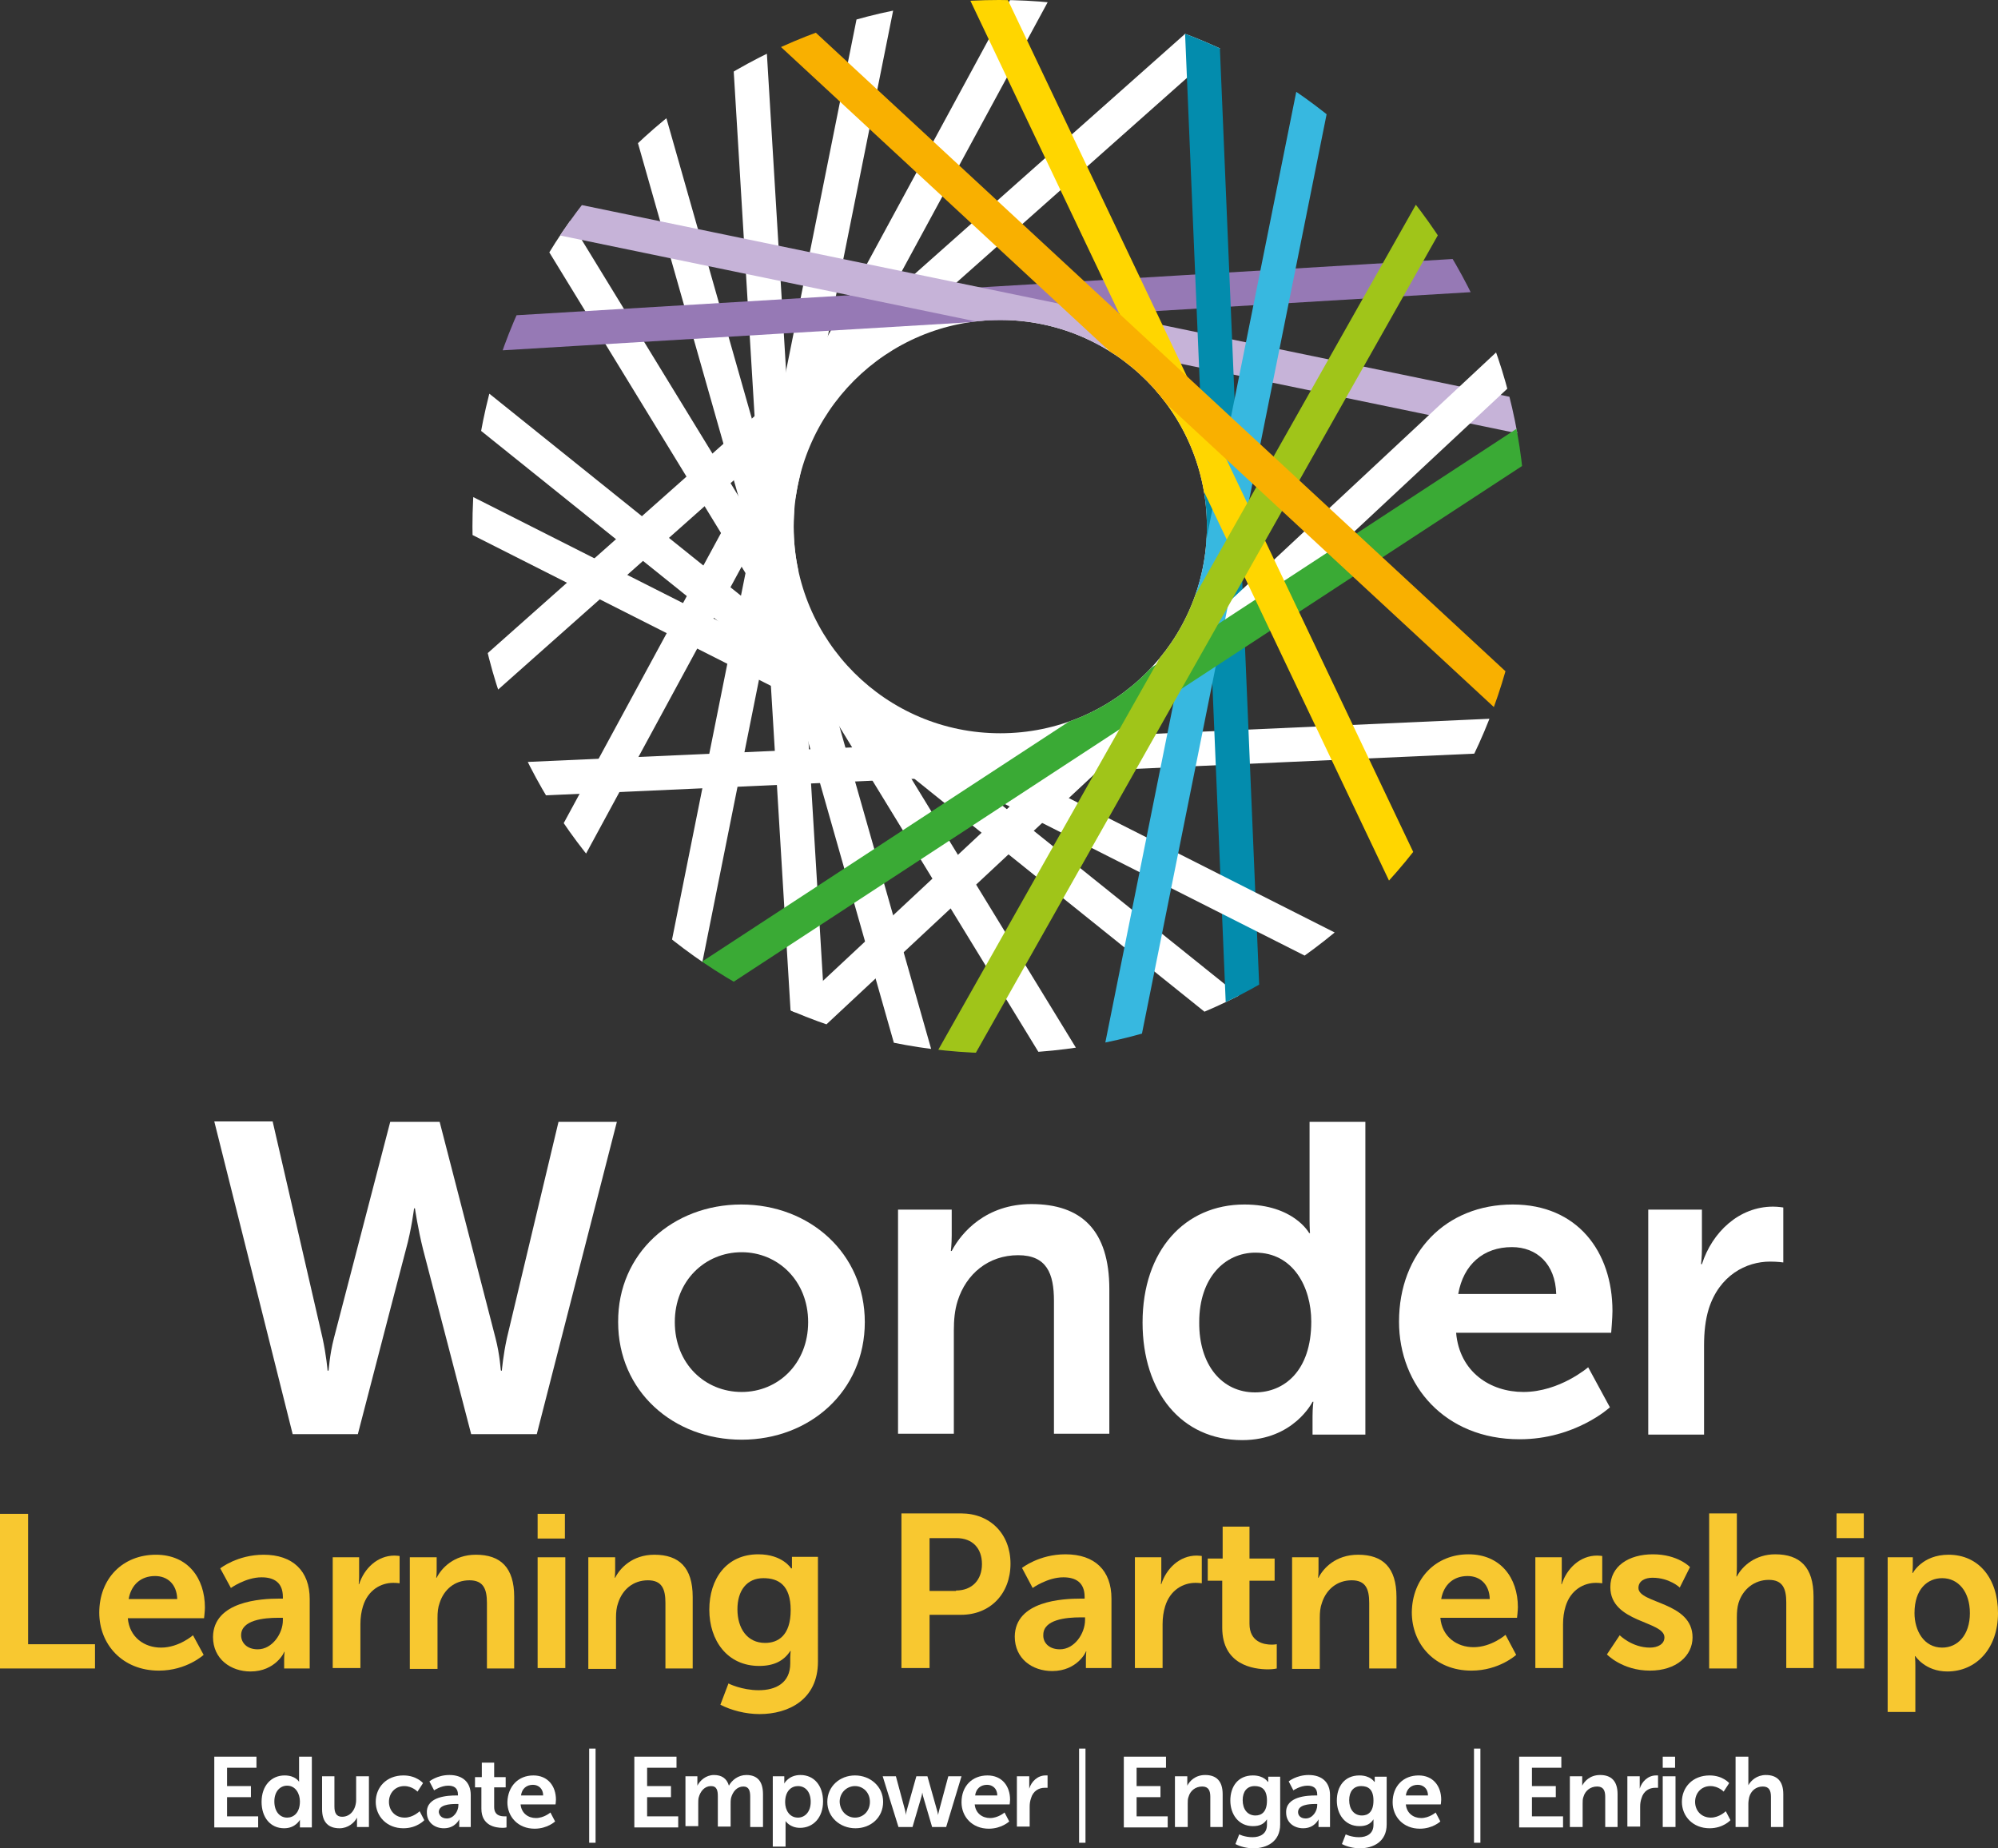 <?xml version="1.0" encoding="utf-8"?>
<!-- Generator: Adobe Illustrator 28.3.0, SVG Export Plug-In . SVG Version: 6.00 Build 0)  -->
<svg version="1.1" id="Layer_1" xmlns="http://www.w3.org/2000/svg" xmlns:xlink="http://www.w3.org/1999/xlink" x="0px" y="0px"
	 width="469px" height="433.8px" viewBox="0 0 469 433.8" style="enable-background:new 0 0 469 433.8;" xml:space="preserve">
<rect x="0" y="0" width="469" height="433.8" fill="#333333" stroke="none"/>
<style type="text/css">
	.st0{fill:#FFFFFF;}
	.st1{fill:#f8c830;}
	.st2{clip-path:url(#SVGID_00000147199184132739892860000000728031739432330400_);}
	.st3{fill:none;stroke:#FFFFFF;stroke-width:8.021;stroke-miterlimit:10;}
	.st4{fill:none;stroke:#FFFFFF;stroke-width:8.02;stroke-miterlimit:10;}
	.st5{fill:none;stroke:#09416B;stroke-width:8.021;stroke-miterlimit:10;}
	.st6{fill:none;stroke:#9679B5;stroke-width:8.021;stroke-miterlimit:10;}
	.st7{fill:none;stroke:#C6B3D8;stroke-width:8.021;stroke-miterlimit:10;}
	.st8{fill:none;stroke:#038CAD;stroke-width:8.02;stroke-miterlimit:10;}
	.st9{fill:none;stroke:#37B8E0;stroke-width:8.02;stroke-miterlimit:10;}
	.st10{fill:none;stroke:#3AAA35;stroke-width:8.021;stroke-miterlimit:10;}
	.st11{fill:none;stroke:#FFD600;stroke-width:8.021;stroke-miterlimit:10;}
	.st12{fill:none;stroke:#A0C519;stroke-width:8.021;stroke-miterlimit:10;}
	.st13{fill:none;stroke:#F9B000;stroke-width:8.021;stroke-miterlimit:10;}
</style>
<g>
	<g>
		<g>
			<path class="st0" d="M116.3,314c1.1,4.2,1.2,7.7,1.3,7.7h0.2c0,0,0.3-3.6,1.2-7.7l12.1-50.7h13.7L126,336.6h-15.4l-11.3-43.4
				c-1.2-4.8-1.9-9.6-1.9-9.6h-0.2c0,0-0.6,4.9-1.9,9.6l-3.4,13l-7.9,30.4H68.7l-18.4-73.4h13.7L75.7,314c0.9,4.1,1.2,7.7,1.2,7.7
				h0.2c0.1,0,0.2-3.5,1.3-7.7l13.2-50.7h11.6L116.3,314z"/>
			<path class="st0" d="M174,282.7c16.1,0,29,11.5,29,27.6c0,16.2-12.9,27.6-28.9,27.6c-16.1,0-29-11.4-29-27.6
				C145,294.1,158,282.7,174,282.7z M174.1,326.7c8.5,0,15.6-6.6,15.6-16.4c0-9.7-7.1-16.4-15.6-16.4c-8.6,0-15.7,6.7-15.7,16.4
				C158.4,320.1,165.5,326.7,174.1,326.7z"/>
			<path class="st0" d="M210.8,283.9h12.6v6.1c0,2-0.2,3.6-0.2,3.6h0.2c2.3-4.4,8.1-11,18.7-11c11.7,0,18.3,6.1,18.3,20v33.9h-13
				v-31.2c0-6.4-1.7-10.7-8.4-10.7c-7,0-12.2,4.4-14.2,10.7c-0.7,2.2-0.9,4.5-0.9,7v24.2h-13.1V283.9z"/>
			<path class="st0" d="M292.1,282.7c11.6,0,15.2,6.7,15.2,6.7h0.2c0,0-0.1-1.3-0.1-3v-23.1h13.1v73.4h-12.4v-4.3
				c0-2,0.2-3.4,0.2-3.4h-0.2c0,0-4.4,9-16.5,9c-14.3,0-23.4-11.3-23.4-27.6C268.2,293.5,278.1,282.7,292.1,282.7z M294.6,326.8
				c6.8,0,13.2-5,13.2-16.6c0-8.2-4.3-16.2-13.1-16.2c-7.2,0-13.2,5.9-13.2,16.3C281.4,320.3,286.8,326.8,294.6,326.8z"/>
			<path class="st0" d="M355.1,282.7c15.2,0,23.4,11.1,23.4,25c0,1.6-0.3,5.1-0.3,5.1h-36.4c0.8,9.2,8,13.9,15.8,13.9
				c8.5,0,15.2-5.8,15.2-5.8l5.1,9.4c0,0-8.1,7.5-21.2,7.5c-17.5,0-28.3-12.6-28.3-27.6C328.4,294,339.4,282.7,355.1,282.7z
				 M365.3,303.7c-0.2-7.1-4.6-11-10.4-11c-6.7,0-11.4,4.1-12.6,11H365.3z"/>
			<path class="st0" d="M386.9,283.9h12.6v9.1c0,2-0.2,3.7-0.2,3.7h0.2c2.4-7.5,8.7-13.5,16.7-13.5c1.2,0,2.4,0.2,2.4,0.2v12.9
				c0,0-1.3-0.2-3.1-0.2c-5.6,0-11.9,3.2-14.4,11.1c-0.8,2.6-1.1,5.5-1.1,8.6v20.9h-13.1V283.9z"/>
		</g>
		<g>
			<g>
				<path class="st1" d="M0,355.3h6.6v30.6h15.7v5.7H0V355.3z"/>
				<path class="st1" d="M36.6,364.9c7.5,0,11.5,5.5,11.5,12.4c0,0.8-0.2,2.5-0.2,2.5H30c0.4,4.5,3.9,6.9,7.8,6.9
					c4.2,0,7.5-2.9,7.5-2.9l2.5,4.6c0,0-4,3.7-10.5,3.7c-8.6,0-14-6.2-14-13.6C23.3,370.5,28.8,364.9,36.6,364.9z M41.6,375.3
					c-0.1-3.5-2.3-5.4-5.2-5.4c-3.3,0-5.6,2-6.2,5.4H41.6z"/>
				<path class="st1" d="M65.5,375.2h0.9v-0.4c0-3.4-2.1-4.6-5-4.6c-3.7,0-7.2,2.5-7.2,2.5l-2.5-4.6c0,0,4-3.2,10.2-3.2
					c6.8,0,10.8,3.8,10.8,10.4v16.3h-6v-2.1c0-1,0.1-1.8,0.1-1.8h-0.1c0.1,0-2,4.6-7.9,4.6c-4.6,0-8.8-2.9-8.8-8.1
					C50.1,375.8,61.3,375.2,65.5,375.2z M60.5,387.1c3.4,0,5.9-3.7,5.9-6.8v-0.6h-1.1c-3.3,0-8.7,0.5-8.7,4.1
					C56.6,385.5,57.9,387.1,60.5,387.1z"/>
				<path class="st1" d="M78.1,365.5h6.2v4.5c0,1-0.1,1.8-0.1,1.8h0.1c1.2-3.7,4.3-6.7,8.3-6.7c0.6,0,1.2,0.1,1.2,0.1v6.4
					c0,0-0.7-0.1-1.5-0.1c-2.8,0-5.9,1.6-7.1,5.5c-0.4,1.3-0.6,2.7-0.6,4.2v10.3h-6.5V365.5z"/>
				<path class="st1" d="M96.3,365.5h6.2v3c0,1-0.1,1.8-0.1,1.8h0.1c1.1-2.2,4-5.4,9.2-5.4c5.8,0,9,3,9,9.9v16.8h-6.4v-15.4
					c0-3.2-0.8-5.3-4.1-5.3c-3.5,0-6,2.2-7,5.3c-0.4,1.1-0.5,2.2-0.5,3.5v12h-6.5V365.5z"/>
				<path class="st1" d="M126.2,355.3h6.4v5.8h-6.4V355.3z M126.2,365.5h6.5v26h-6.5V365.5z"/>
				<path class="st1" d="M138.2,365.5h6.2v3c0,1-0.1,1.8-0.1,1.8h0.1c1.1-2.2,4-5.4,9.2-5.4c5.8,0,9,3,9,9.9v16.8h-6.4v-15.4
					c0-3.2-0.8-5.3-4.1-5.3c-3.5,0-6,2.2-7,5.3c-0.4,1.1-0.5,2.2-0.5,3.5v12h-6.5V365.5z"/>
				<path class="st1" d="M178.1,396.7c4,0,7.4-1.7,7.4-6.3v-1.5c0-0.6,0.1-1.4,0.1-1.4h-0.1c-1.5,2.3-3.8,3.5-7.3,3.5
					c-7.5,0-11.7-6-11.7-13.2s4-13,11.5-13c5.7,0,7.7,3.3,7.7,3.3h0.2c0,0,0-0.3,0-0.7v-2h6.1V390c0,8.9-6.9,12.3-13.7,12.3
					c-3.3,0-6.7-0.9-9.2-2.2l1.9-5C170.9,395.1,174.1,396.7,178.1,396.7z M185.6,377.9c0-5.9-2.9-7.5-6.4-7.5
					c-3.9,0-6.1,2.9-6.1,7.3c0,4.5,2.3,7.9,6.5,7.9C182.7,385.6,185.6,383.8,185.6,377.9z"/>
			</g>
			<g>
				<path class="st1" d="M211.6,355.2h14c6.8,0,11.6,4.8,11.6,11.8c0,7.1-4.8,12-11.6,12h-7.4v12.5h-6.6V355.2z M224.4,373.3
					c3.8,0,6.1-2.5,6.1-6.2c0-3.7-2.2-6.1-6-6.1h-6.3v12.4H224.4z"/>
				<path class="st1" d="M253.7,375.2h0.9v-0.4c0-3.4-2.1-4.6-5-4.6c-3.7,0-7.2,2.5-7.2,2.5l-2.5-4.7c0,0,4-3.2,10.2-3.2
					c6.9,0,10.8,3.8,10.8,10.4v16.3h-6v-2.1c0-1,0.1-1.8,0.1-1.8h-0.1c0.1,0-2,4.6-7.9,4.6c-4.7,0-8.8-2.9-8.8-8.1
					C238.3,375.7,249.5,375.2,253.7,375.2z M248.8,387.1c3.4,0,5.9-3.7,5.9-6.9v-0.6h-1.1c-3.3,0-8.7,0.5-8.7,4.1
					C244.8,385.4,246.1,387.1,248.8,387.1z"/>
				<path class="st1" d="M266.4,365.5h6.2v4.5c0,1-0.1,1.8-0.1,1.8h0.1c1.2-3.7,4.3-6.7,8.3-6.7c0.6,0,1.2,0.1,1.2,0.1v6.4
					c0,0-0.7-0.1-1.5-0.1c-2.8,0-5.9,1.6-7.1,5.5c-0.4,1.3-0.6,2.7-0.6,4.2v10.3h-6.5V365.5z"/>
				<path class="st1" d="M286.9,371h-3.4v-5.2h3.5v-7.5h6.3v7.5h5.9v5.2h-5.9v10.1c0,4.3,3.4,4.9,5.2,4.9c0.7,0,1.2-0.1,1.2-0.1v5.7
					c0,0-0.8,0.2-2,0.2c-3.6,0-10.8-1.1-10.8-9.8V371z"/>
				<path class="st1" d="M303.3,365.5h6.2v3c0,1-0.1,1.8-0.1,1.8h0.1c1.1-2.2,4-5.4,9.3-5.4c5.8,0,9,3,9,9.9v16.8h-6.4v-15.4
					c0-3.2-0.8-5.3-4.1-5.3c-3.5,0-6,2.2-7,5.3c-0.4,1.1-0.5,2.2-0.5,3.5v12h-6.5V365.5z"/>
				<path class="st1" d="M344.7,364.8c7.5,0,11.6,5.5,11.6,12.4c0,0.8-0.2,2.5-0.2,2.5h-18c0.4,4.5,3.9,6.9,7.8,6.9
					c4.2,0,7.5-2.9,7.5-2.9l2.5,4.7c0,0-4,3.7-10.5,3.7c-8.6,0-14-6.2-14-13.7C331.5,370.5,337,364.8,344.7,364.8z M349.7,375.3
					c-0.1-3.5-2.3-5.4-5.2-5.4c-3.3,0-5.6,2-6.2,5.4H349.7z"/>
				<path class="st1" d="M360.4,365.5h6.2v4.5c0,1-0.1,1.8-0.1,1.8h0.1c1.2-3.7,4.3-6.7,8.3-6.7c0.6,0,1.2,0.1,1.2,0.1v6.4
					c0,0-0.7-0.1-1.5-0.1c-2.8,0-5.9,1.6-7.1,5.5c-0.4,1.3-0.6,2.7-0.6,4.2v10.3h-6.5V365.5z"/>
				<path class="st1" d="M380.2,383.8c0,0,2.9,2.9,7.1,2.9c1.8,0,3.4-0.8,3.4-2.4c0-3.9-12.7-3.4-12.7-11.8c0-4.9,4.3-7.7,10-7.7
					c5.9,0,8.7,3,8.7,3l-2.4,4.8c0,0-2.4-2.3-6.4-2.3c-1.7,0-3.3,0.7-3.3,2.4c0,3.7,12.7,3.2,12.7,11.6c0,4.3-3.8,7.8-10,7.8
					c-6.5,0-10.1-3.8-10.1-3.8L380.2,383.8z"/>
				<path class="st1" d="M401.2,355.2h6.5v12.6c0,1.3-0.1,2.2-0.1,2.2h0.1c1.3-2.5,4.4-5.2,9-5.2c5.8,0,9,3,9,9.9v16.8h-6.4v-15.4
					c0-3.2-0.8-5.3-4.1-5.3c-3.4,0-6.1,2.2-7.1,5.4c-0.3,1-0.4,2.1-0.4,3.4v12h-6.5V355.2z"/>
				<path class="st1" d="M431.1,355.2h6.4v5.8h-6.4V355.2z M431.1,365.5h6.5v26.1h-6.5V365.5z"/>
				<path class="st1" d="M443.1,365.5h5.9v1.9c0,1-0.1,1.8-0.1,1.8h0.1c0,0,2.2-4.3,8.4-4.3c7.1,0,11.6,5.6,11.6,13.7
					c0,8.3-5.1,13.7-11.9,13.7c-5.2,0-7.5-3.6-7.5-3.6h-0.1c0,0,0.1,0.9,0.1,2.2v10.9h-6.5V365.5z M455.9,386.7
					c3.6,0,6.5-2.9,6.5-8.1c0-5-2.7-8.2-6.5-8.2c-3.4,0-6.5,2.5-6.5,8.2C449.4,382.7,451.6,386.7,455.9,386.7z"/>
			</g>
		</g>
		<g>
			<path class="st0" d="M50.3,412.3h9.9v2.6h-6.9v4.3h5.6v2.6h-5.6v4.5h7.3v2.6H50.3V412.3z"/>
			<path class="st0" d="M66.8,416.7c2.6,0,3.4,1.5,3.4,1.5h0c0,0,0-0.3,0-0.7v-5.2h3v16.6h-2.8v-1c0-0.4,0-0.8,0-0.8h0
				c0,0-1,2-3.7,2c-3.2,0-5.3-2.5-5.3-6.2C61.4,419.1,63.7,416.7,66.8,416.7z M67.4,426.6c1.5,0,3-1.1,3-3.8c0-1.8-1-3.7-3-3.7
				c-1.6,0-3,1.3-3,3.7C64.4,425.2,65.7,426.6,67.4,426.6z"/>
			<path class="st0" d="M75.5,416.9h3v7.1c0,1.4,0.4,2.4,1.8,2.4c2.1,0,3.3-1.9,3.3-4v-5.5h3v11.9h-2.8v-1.4c0-0.5,0-0.8,0-0.8h0
				c-0.6,1.2-2.1,2.5-4.1,2.5c-2.5,0-4.1-1.3-4.1-4.5V416.9z"/>
			<path class="st0" d="M94.7,416.7c3.1,0,4.6,1.8,4.6,1.8l-1.3,2c0,0-1.2-1.3-3.1-1.3c-2.2,0-3.6,1.7-3.6,3.7c0,2,1.4,3.7,3.7,3.7
				c2,0,3.5-1.5,3.5-1.5l1.1,2.1c0,0-1.7,1.9-4.9,1.9c-3.9,0-6.5-2.8-6.5-6.2C88.2,419.5,90.7,416.7,94.7,416.7z"/>
			<path class="st0" d="M107.1,421.4h0.4v-0.2c0-1.6-1-2.1-2.3-2.1c-1.7,0-3.3,1.1-3.3,1.1l-1.1-2.1c0,0,1.8-1.5,4.7-1.5
				c3.1,0,5,1.7,5,4.7v7.5h-2.7v-1c0-0.5,0-0.8,0-0.8h0c0,0-0.9,2.1-3.6,2.1c-2.1,0-4-1.3-4-3.7
				C100.1,421.6,105.2,421.4,107.1,421.4z M104.9,426.8c1.6,0,2.7-1.7,2.7-3.1v-0.3H107c-1.5,0-4,0.2-4,1.9
				C103.1,426.1,103.7,426.8,104.9,426.8z"/>
			<path class="st0" d="M113,419.5h-1.5v-2.4h1.6v-3.4h2.9v3.4h2.7v2.4h-2.7v4.6c0,2,1.5,2.2,2.4,2.2c0.3,0,0.5,0,0.5,0v2.6
				c0,0-0.4,0.1-0.9,0.1c-1.7,0-5-0.5-5-4.5V419.5z"/>
			<path class="st0" d="M125.2,416.7c3.4,0,5.3,2.5,5.3,5.7c0,0.4-0.1,1.1-0.1,1.1h-8.2c0.2,2.1,1.8,3.2,3.6,3.2
				c1.9,0,3.4-1.3,3.4-1.3l1.1,2.1c0,0-1.8,1.7-4.8,1.7c-3.9,0-6.4-2.8-6.4-6.2C119.2,419.2,121.7,416.7,125.2,416.7z M127.5,421.4
				c0-1.6-1.1-2.5-2.4-2.5c-1.5,0-2.6,0.9-2.8,2.5H127.5z"/>
			<path class="st0" d="M138.3,410.4h1.5v22.1h-1.5V410.4z"/>
			<path class="st0" d="M148.9,412.3h9.9v2.6h-6.9v4.3h5.6v2.6h-5.6v4.5h7.3v2.6h-10.3V412.3z"/>
			<path class="st0" d="M160.9,416.9h2.8v1.4c0,0.4,0,0.8,0,0.8h0c0.6-1.2,2-2.5,3.9-2.5c1.8,0,3,0.8,3.5,2.5h0
				c0.7-1.3,2.2-2.5,4.1-2.5c2.5,0,3.9,1.4,3.9,4.5v7.7h-3v-7.1c0-1.4-0.3-2.4-1.6-2.4c-1.5,0-2.5,1.2-2.9,2.7
				c-0.1,0.5-0.1,1-0.1,1.5v5.2h-3v-7.1c0-1.3-0.2-2.4-1.6-2.4c-1.5,0-2.5,1.2-2.9,2.7c-0.1,0.4-0.1,1-0.1,1.5v5.2h-3V416.9z"/>
			<path class="st0" d="M181.4,416.9h2.7v0.9c0,0.4,0,0.8,0,0.8h0c0,0,1-2,3.8-2c3.2,0,5.3,2.5,5.3,6.2c0,3.8-2.3,6.2-5.4,6.2
				c-2.4,0-3.4-1.6-3.4-1.6h0c0,0,0,0.4,0,1v5h-3V416.9z M187.3,426.6c1.6,0,3-1.3,3-3.7c0-2.3-1.2-3.7-3-3.7c-1.5,0-3,1.1-3,3.8
				C184.3,424.8,185.3,426.6,187.3,426.6z"/>
			<path class="st0" d="M200.7,416.7c3.6,0,6.6,2.6,6.6,6.2c0,3.7-2.9,6.2-6.5,6.2c-3.6,0-6.6-2.6-6.6-6.2
				C194.2,419.3,197.1,416.7,200.7,416.7z M200.7,426.6c1.9,0,3.5-1.5,3.5-3.7c0-2.2-1.6-3.7-3.5-3.7c-1.9,0-3.6,1.5-3.6,3.7
				C197.2,425.1,198.8,426.6,200.7,426.6z"/>
			<path class="st0" d="M207.2,416.9h3.1l2.1,7.8c0.2,0.6,0.2,1.3,0.2,1.3h0c0,0,0.1-0.6,0.3-1.3l2.2-7.8h2.6l2.2,7.8
				c0.2,0.6,0.3,1.3,0.3,1.3h0c0,0,0.1-0.6,0.3-1.3l2.1-7.8h3.1l-3.6,11.9h-3.3l-2-6.8c-0.2-0.6-0.3-1.3-0.3-1.3h0
				c0,0-0.1,0.7-0.3,1.3l-2,6.8h-3.3L207.2,416.9z"/>
			<path class="st0" d="M231.8,416.7c3.4,0,5.3,2.5,5.3,5.7c0,0.4-0.1,1.1-0.1,1.1h-8.2c0.2,2.1,1.8,3.2,3.6,3.2
				c1.9,0,3.4-1.3,3.4-1.3l1.1,2.1c0,0-1.8,1.7-4.8,1.7c-3.9,0-6.4-2.8-6.4-6.2C225.7,419.2,228.2,416.7,231.8,416.7z M234.1,421.4
				c0-1.6-1.1-2.5-2.4-2.5c-1.5,0-2.6,0.9-2.8,2.5H234.1z"/>
			<path class="st0" d="M238.8,416.9h2.8v2.1c0,0.4,0,0.8,0,0.8h0c0.5-1.7,2-3.1,3.8-3.1c0.3,0,0.5,0,0.5,0v2.9c0,0-0.3,0-0.7,0
				c-1.3,0-2.7,0.7-3.2,2.5c-0.2,0.6-0.3,1.2-0.3,1.9v4.7h-3V416.9z"/>
			<path class="st0" d="M253.3,410.4h1.5v22.1h-1.5V410.4z"/>
			<path class="st0" d="M263.8,412.3h9.9v2.6h-6.9v4.3h5.6v2.6h-5.6v4.5h7.3v2.6h-10.3V412.3z"/>
			<path class="st0" d="M275.9,416.9h2.8v1.4c0,0.4,0,0.8,0,0.8h0c0.5-1,1.8-2.5,4.2-2.5c2.6,0,4.1,1.4,4.1,4.5v7.7h-2.9v-7.1
				c0-1.4-0.4-2.4-1.9-2.4c-1.6,0-2.8,1-3.2,2.4c-0.2,0.5-0.2,1-0.2,1.6v5.5h-3V416.9z"/>
			<path class="st0" d="M294,431.2c1.8,0,3.4-0.8,3.4-2.9v-0.7c0-0.3,0-0.6,0-0.6h0c-0.7,1.1-1.7,1.6-3.3,1.6c-3.4,0-5.3-2.8-5.3-6
				c0-3.3,1.8-5.9,5.3-5.9c2.6,0,3.5,1.5,3.5,1.5h0.1c0,0,0-0.1,0-0.3v-0.9h2.8v11.2c0,4.1-3.2,5.6-6.3,5.6c-1.5,0-3.1-0.4-4.2-1
				l0.9-2.3C290.7,430.5,292.2,431.2,294,431.2z M297.4,422.6c0-2.7-1.3-3.4-2.9-3.4c-1.8,0-2.8,1.3-2.8,3.3c0,2.1,1.1,3.6,3,3.6
				C296.1,426.1,297.4,425.3,297.4,422.6z"/>
			<path class="st0" d="M308.8,421.4h0.4v-0.2c0-1.6-1-2.1-2.3-2.1c-1.7,0-3.3,1.1-3.3,1.1l-1.1-2.1c0,0,1.8-1.5,4.7-1.5
				c3.1,0,5,1.7,5,4.7v7.5h-2.7v-1c0-0.5,0-0.8,0-0.8h0c0,0-0.9,2.1-3.6,2.1c-2.1,0-4-1.3-4-3.7
				C301.8,421.6,306.9,421.4,308.8,421.4z M306.5,426.8c1.6,0,2.7-1.7,2.7-3.1v-0.3h-0.5c-1.5,0-4,0.2-4,1.9
				C304.7,426.1,305.3,426.8,306.5,426.8z"/>
			<path class="st0" d="M319,431.2c1.8,0,3.4-0.8,3.4-2.9v-0.7c0-0.3,0-0.6,0-0.6h0c-0.7,1.1-1.7,1.6-3.3,1.6c-3.4,0-5.3-2.8-5.3-6
				c0-3.3,1.8-5.9,5.3-5.9c2.6,0,3.5,1.5,3.5,1.5h0.1c0,0,0-0.1,0-0.3v-0.9h2.8v11.2c0,4.1-3.2,5.6-6.3,5.6c-1.5,0-3.1-0.4-4.2-1
				l0.9-2.3C315.7,430.5,317.2,431.2,319,431.2z M322.4,422.6c0-2.7-1.3-3.4-2.9-3.4c-1.8,0-2.8,1.3-2.8,3.3c0,2.1,1.1,3.6,3,3.6
				C321.1,426.1,322.4,425.3,322.4,422.6z"/>
			<path class="st0" d="M333,416.7c3.4,0,5.3,2.5,5.3,5.7c0,0.4-0.1,1.1-0.1,1.1h-8.2c0.2,2.1,1.8,3.2,3.6,3.2
				c1.9,0,3.4-1.3,3.4-1.3l1.1,2.1c0,0-1.8,1.7-4.8,1.7c-3.9,0-6.4-2.8-6.4-6.2C326.9,419.2,329.4,416.7,333,416.7z M335.2,421.4
				c0-1.6-1.1-2.5-2.4-2.5c-1.5,0-2.6,0.9-2.8,2.5H335.2z"/>
			<path class="st0" d="M346,410.4h1.5v22.1H346V410.4z"/>
			<path class="st0" d="M356.6,412.3h9.9v2.6h-6.9v4.3h5.6v2.6h-5.6v4.5h7.3v2.6h-10.3V412.3z"/>
			<path class="st0" d="M368.6,416.9h2.8v1.4c0,0.4,0,0.8,0,0.8h0c0.5-1,1.8-2.5,4.2-2.5c2.6,0,4.1,1.4,4.1,4.5v7.7h-2.9v-7.1
				c0-1.4-0.4-2.4-1.9-2.4c-1.6,0-2.8,1-3.2,2.4c-0.2,0.5-0.2,1-0.2,1.6v5.5h-3V416.9z"/>
			<path class="st0" d="M382.1,416.9h2.8v2.1c0,0.4,0,0.8,0,0.8h0c0.5-1.7,2-3.1,3.8-3.1c0.3,0,0.5,0,0.5,0v2.9c0,0-0.3,0-0.7,0
				c-1.3,0-2.7,0.7-3.2,2.5c-0.2,0.6-0.3,1.2-0.3,1.9v4.7h-3V416.9z"/>
			<path class="st0" d="M390.3,412.3h2.9v2.6h-2.9V412.3z M390.3,416.9h3v11.9h-3V416.9z"/>
			<path class="st0" d="M401.3,416.7c3.1,0,4.6,1.8,4.6,1.8l-1.3,2c0,0-1.2-1.3-3.1-1.3c-2.2,0-3.6,1.7-3.6,3.7c0,2,1.4,3.7,3.7,3.7
				c2,0,3.5-1.5,3.5-1.5l1.1,2.1c0,0-1.7,1.9-4.9,1.9c-3.9,0-6.5-2.8-6.5-6.2C394.8,419.5,397.3,416.7,401.3,416.7z"/>
			<path class="st0" d="M407.4,412.3h3v5.7c0,0.6,0,1,0,1h0c0.6-1.1,2-2.4,4.1-2.4c2.6,0,4.1,1.4,4.1,4.5v7.7h-2.9v-7.1
				c0-1.4-0.4-2.4-1.9-2.4c-1.6,0-2.8,1-3.2,2.5c-0.1,0.5-0.2,1-0.2,1.5v5.5h-3V412.3z"/>
		</g>
	</g>
	<g>
		<g>
			<defs>
				<path id="SVGID_1_" d="M234.5,0c-68.3,0-123.6,55.3-123.6,123.6s55.3,123.6,123.6,123.6s123.6-55.3,123.6-123.6S302.8,0,234.5,0
					z M234.8,172.1c-26.8,0-48.5-21.7-48.5-48.5s21.7-48.5,48.5-48.5s48.5,21.7,48.5,48.5S261.6,172.1,234.8,172.1z"/>
			</defs>
			<clipPath id="SVGID_00000043446197711939004300000002298848818963392429_">
				<use xlink:href="#SVGID_1_"  style="overflow:visible;"/>
			</clipPath>
			<g style="clip-path:url(#SVGID_00000043446197711939004300000002298848818963392429_);">
				<g>
					<line class="st3" x1="189.6" y1="237.4" x2="175.9" y2="11"/>
					<circle class="st3" cx="234.8" cy="123.6" r="51.9"/>
					<line class="st3" x1="250.3" y1="249.9" x2="130.2" y2="53.6"/>
					<line class="st3" x1="352.1" y1="172.6" x2="122.6" y2="182.9"/>
					<line class="st4" x1="133.3" y1="199.8" x2="243.6" y2="-3.6"/>
					<line class="st3" x1="215.8" y1="251.1" x2="152.1" y2="27.2"/>
					<path class="st5" d="M159.5,21.3"/>
					<path class="st5" d="M361.7,135"/>
					<line class="st3" x1="113.3" y1="159.7" x2="285.4" y2="6.9"/>
					<line class="st3" x1="206.1" y1="-0.2" x2="160.6" y2="226.7"/>
					<line class="st6" x1="114.7" y1="78.4" x2="346.1" y2="64.5"/>
					<line class="st7" x1="358.6" y1="98.1" x2="131.6" y2="51.2"/>
					<line class="st3" x1="111.2" y1="94.6" x2="290.2" y2="238.3"/>
					<line class="st8" x1="282" y1="3.3" x2="291.8" y2="236.9"/>
					<line class="st3" x1="355.9" y1="83.8" x2="187.6" y2="240.9"/>
					<line class="st3" x1="312.8" y1="223.1" x2="108" y2="119.6"/>
					<line class="st9" x1="262.7" y1="248.9" x2="308.7" y2="19.9"/>
					<line class="st10" x1="362.6" y1="101.1" x2="166.3" y2="229.5"/>
					<line class="st11" x1="229" y1="-6.6" x2="339.4" y2="225.4"/>
					<line class="st12" x1="222.7" y1="250.2" x2="341" y2="40.9"/>
					<line class="st13" x1="353.7" y1="163.3" x2="185.3" y2="7.4"/>
				</g>
			</g>
		</g>
	</g>
</g>
</svg>
